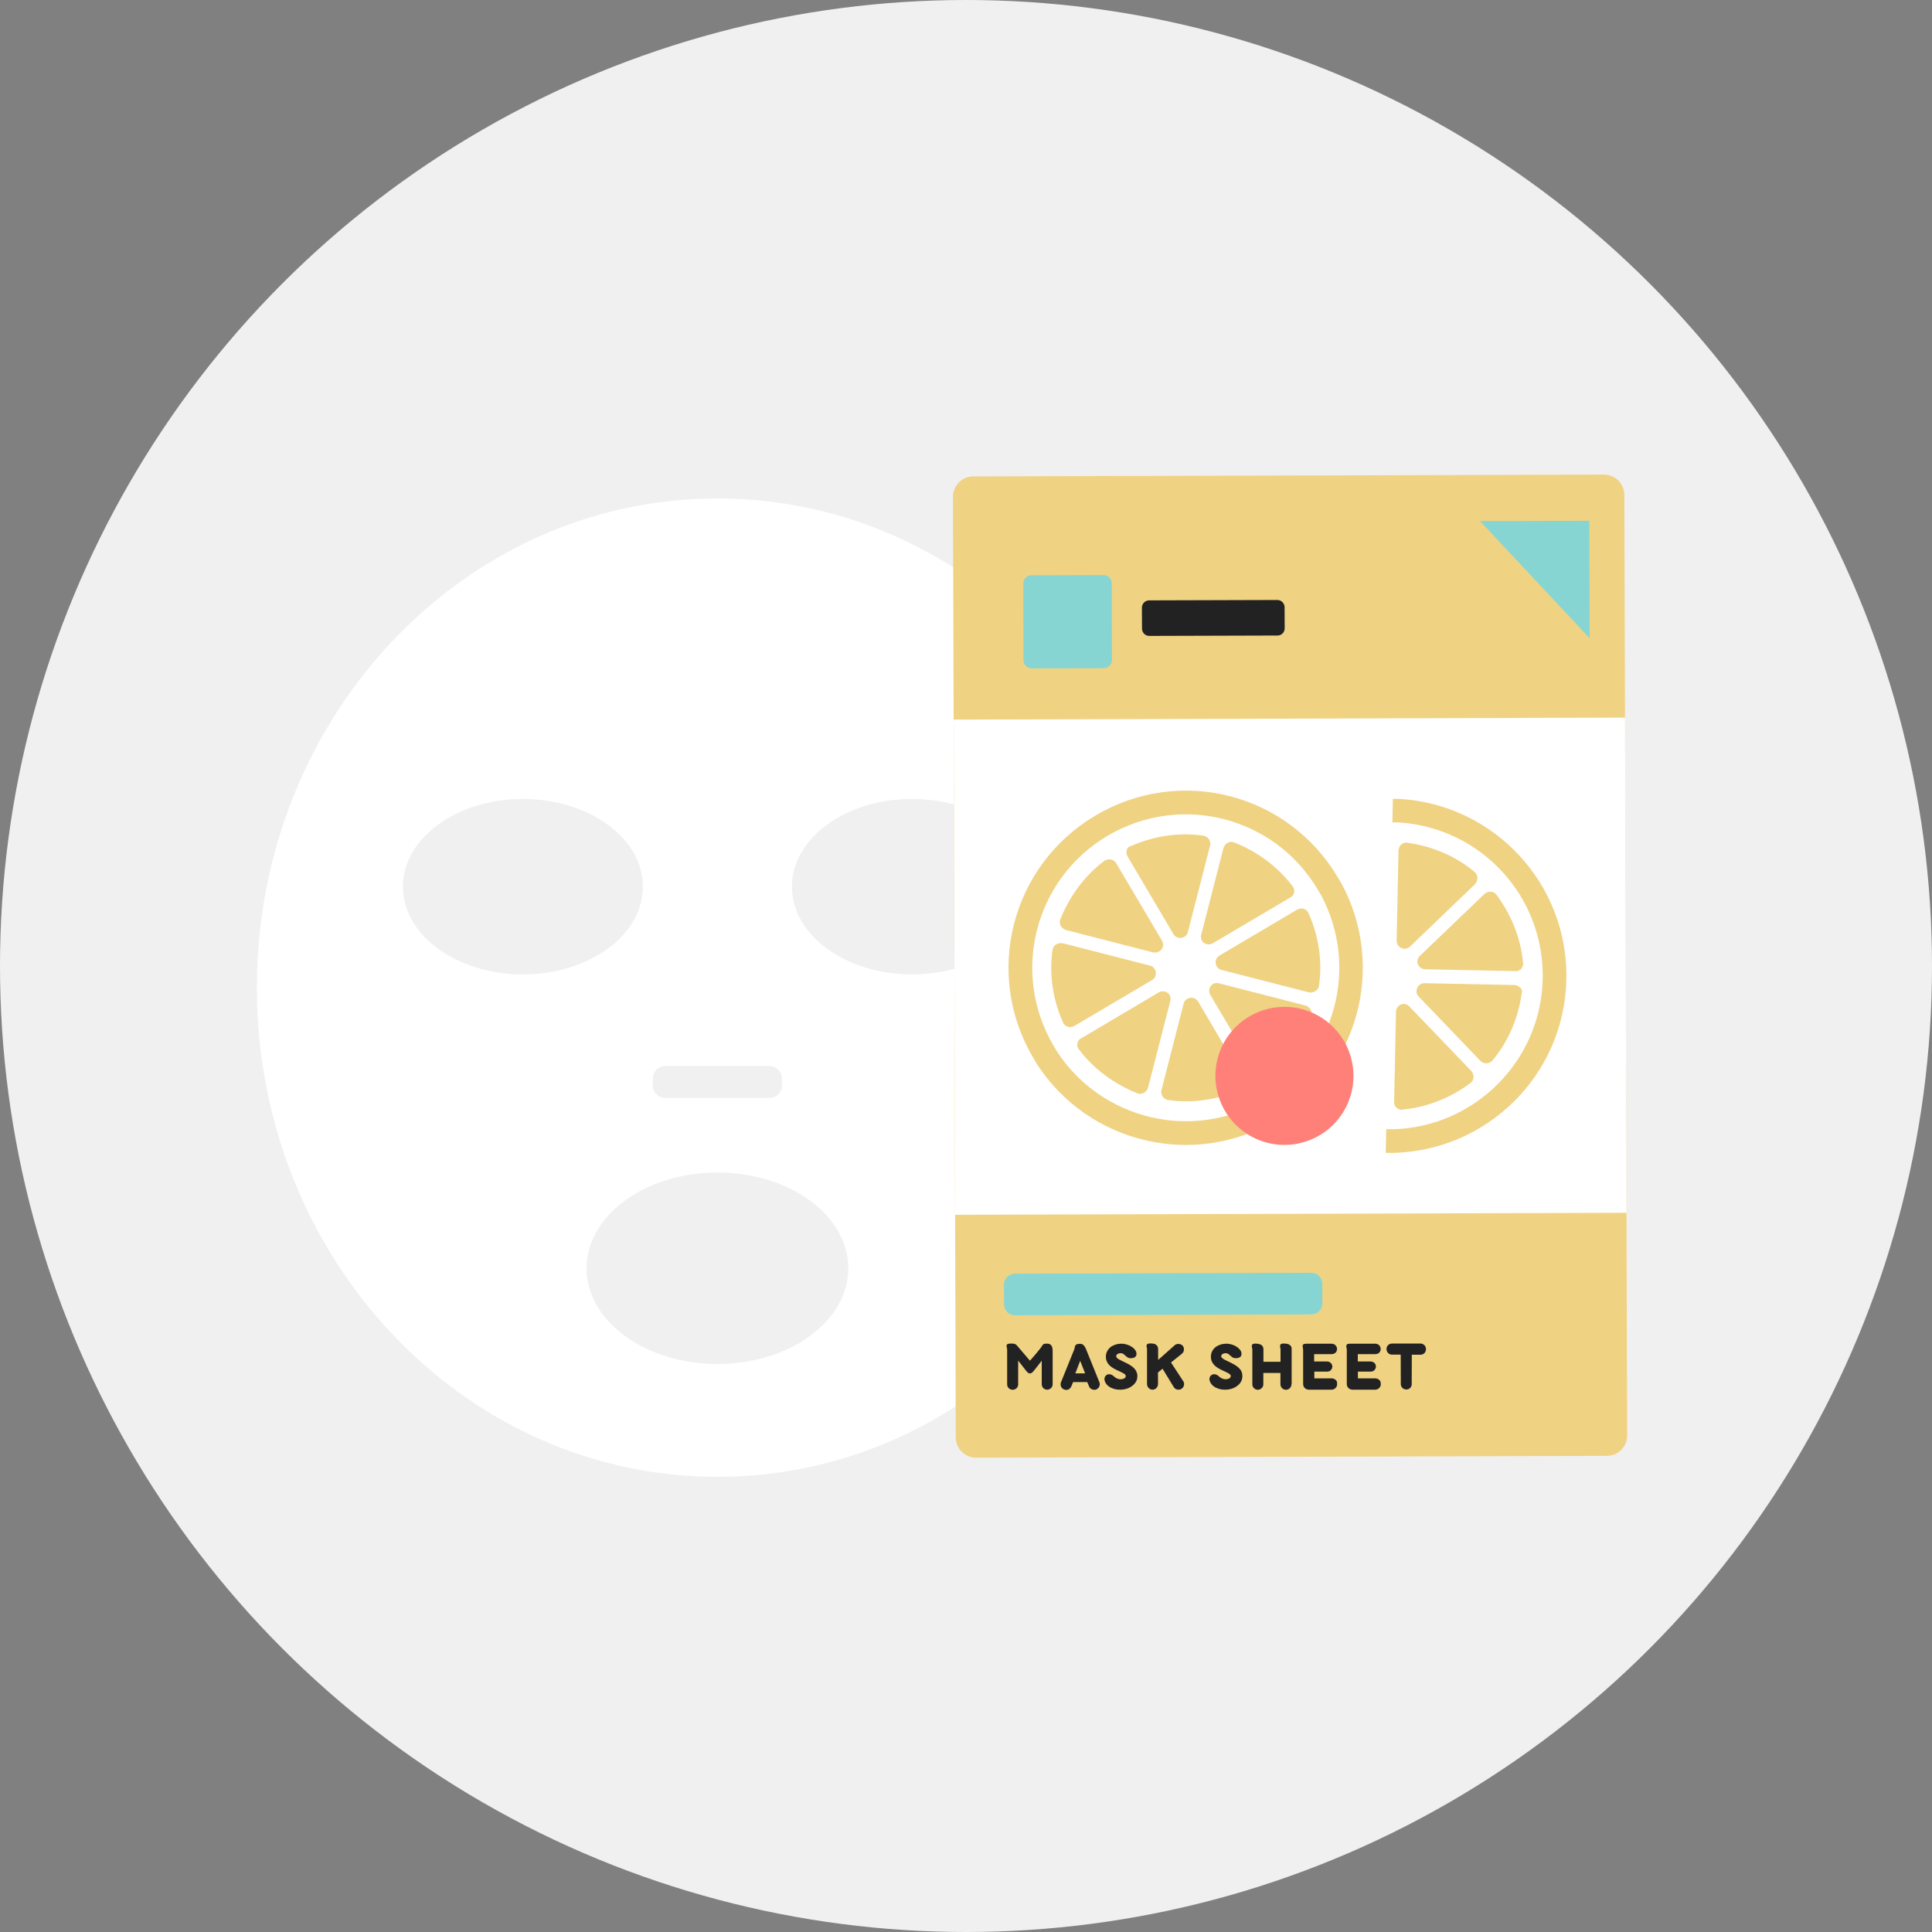 <?xml version="1.0" encoding="utf-8"?>
<!-- Generator: Adobe Illustrator 26.2.1, SVG Export Plug-In . SVG Version: 6.00 Build 0)  -->
<svg version="1.1" id="Слой_1" xmlns="http://www.w3.org/2000/svg" xmlns:xlink="http://www.w3.org/1999/xlink" x="0px" y="0px"
	 viewBox="0 0 200 200" style="enable-background:new 0 0 200 200;" xml:space="preserve">
<rect x="0" y="0" width="200" height="200" fill="#808080" stroke="none"/>
<style type="text/css">
	.st0{fill:#F0F0F0;}
	.st1{fill:#FFFFFF;}
	.st2{fill:#86D5D3;}
	.st3{fill:#222222;}
	.st4{fill:#FF8078;}
	.st5{fill:#62CBC9;}
	.st6{fill:#EED081;}
	.st7{clip-path:url(#SVGID_00000159442869957576964280000009890440219739820189_);fill:#86D5D3;}
	.st8{fill:#F0D283;}
	.st9{clip-path:url(#SVGID_00000151525465679543934220000017310764354200938899_);fill:#FF8078;}
	.st10{opacity:0.46;fill:#FFFFFF;}
	.st11{clip-path:url(#SVGID_00000031896274395284585900000011747620822685775265_);fill:#FFFFFF;}
	.st12{fill-rule:evenodd;clip-rule:evenodd;fill:#FF8078;}
	.st13{fill-rule:evenodd;clip-rule:evenodd;fill:#FFFFFF;}
	.st14{fill-rule:evenodd;clip-rule:evenodd;fill:#222222;}
	.st15{fill-rule:evenodd;clip-rule:evenodd;fill:#86D5D3;}
	.st16{fill-rule:evenodd;clip-rule:evenodd;fill:#F0D283;}
	.st17{fill:#FF595A;}
</style>
<g>
	<g>
		<g>
			<circle class="st0" cx="100" cy="100" r="100"/>
		</g>
	</g>
	<g>
		<path class="st1" d="M74.27,51.6c-26.33,0-47.68,22.67-47.68,50.64c0,27.97,21.35,50.64,47.68,50.64s47.68-22.67,47.68-50.64
			C121.94,74.27,100.6,51.6,74.27,51.6z M67.58,111.65c0-0.72,0.58-1.3,1.3-1.3h10.77c0.72,0,1.3,0.58,1.3,1.3v0.71
			c0,0.72-0.58,1.3-1.3,1.3H68.88c-0.72,0-1.3-0.58-1.3-1.3V111.65z M41.71,91.79c0-5.02,5.56-9.08,12.42-9.08
			c6.86,0,12.42,4.07,12.42,9.08s-5.56,9.08-12.42,9.08C47.27,100.87,41.71,96.81,41.71,91.79z M74.27,141.2
			c-7.48,0-13.55-4.44-13.55-9.91c0-5.47,6.07-9.91,13.55-9.91c7.48,0,13.55,4.44,13.55,9.91C87.82,136.76,81.75,141.2,74.27,141.2z
			 M94.4,100.87c-6.86,0-12.42-4.07-12.42-9.08s5.56-9.08,12.42-9.08c6.86,0,12.42,4.07,12.42,9.08S101.27,100.87,94.4,100.87z"/>
	</g>
	<g>
		<path class="st8" d="M166.34,150.71l-65.29,0.19c-1.16,0-2.11-0.94-2.11-2.1l-0.29-97.37c0-1.16,0.94-2.11,2.1-2.11l65.29-0.19
			c1.16,0,2.11,0.94,2.11,2.1l0.29,97.37C168.45,149.76,167.51,150.71,166.34,150.71z"/>
		
			<rect x="98.8" y="74.39" transform="matrix(1 -2.979167e-03 2.979167e-03 1 -0.297 0.398)" class="st1" width="69.5" height="51.26"/>
		<path class="st2" d="M135.75,136.07l-30.67,0.09c-0.63,0-1.14-0.51-1.14-1.14l-0.01-2.03c0-0.63,0.51-1.14,1.14-1.14l30.67-0.09
			c0.63,0,1.14,0.51,1.14,1.14l0.01,2.03C136.89,135.56,136.38,136.07,135.75,136.07z"/>
		<path class="st3" d="M132.25,65.79l-13.28,0.04c-0.41,0-0.74-0.33-0.75-0.74l-0.01-2.19c0-0.41,0.33-0.74,0.74-0.75l13.28-0.04
			c0.41,0,0.74,0.33,0.75,0.74l0.01,2.19C132.99,65.46,132.66,65.79,132.25,65.79z"/>
		<polygon class="st2" points="153.21,53.94 164.52,53.91 164.56,66.07 		"/>
		<path class="st2" d="M114.26,69.17l-7.46,0.02c-0.47,0-0.85-0.38-0.85-0.85l-0.02-7.94c0-0.47,0.38-0.85,0.85-0.85l7.46-0.02
			c0.47,0,0.85,0.38,0.85,0.85l0.02,7.94C115.11,68.78,114.73,69.16,114.26,69.17z"/>
		<g>
			<path class="st8" d="M128.77,111.71l-4.74-8.02c-0.39-0.66-1.33-0.45-1.49,0.17l-2.31,9c-0.11,0.42,0.2,0.94,0.69,1.01
				c2.53,0.37,5.13-0.02,7.52-1.08C128.84,112.73,129,112.1,128.77,111.71z"/>
			<path class="st8" d="M108.96,98.32c-0.37,2.53,0.02,5.13,1.08,7.52c0.17,0.43,0.73,0.63,1.19,0.36l8.02-4.74
				c0.66-0.39,0.45-1.33-0.17-1.49l-9-2.31C109.55,97.53,109.02,97.84,108.96,98.32z"/>
			<path class="st8" d="M111.67,108.61c1.62,2.14,3.75,3.64,6.08,4.57c0.46,0.17,0.92-0.1,1.09-0.56l2.31-9
				c0.19-0.73-0.57-1.26-1.23-0.87l-7.95,4.71C111.53,107.62,111.37,108.25,111.67,108.61z"/>
			<path class="st8" d="M133.83,91.77c-1.62-2.14-3.75-3.64-6.08-4.57c-0.46-0.17-0.92,0.1-1.09,0.56l-2.31,9
				c-0.19,0.73,0.57,1.26,1.23,0.87l8.02-4.74C133.96,92.75,134.12,92.12,133.83,91.77z"/>
			<path class="st8" d="M120.29,97.38l-4.74-8.02c-0.23-0.39-0.76-0.53-1.22-0.26c-2.14,1.62-3.64,3.75-4.57,6.08
				c-0.17,0.46,0.1,0.92,0.56,1.09l9,2.31C120.05,98.77,120.68,98.04,120.29,97.38z"/>
			<path class="st8" d="M116.73,88.67l4.74,8.02c0.39,0.66,1.33,0.45,1.49-0.17l2.31-9c0.11-0.42-0.2-0.94-0.69-1.01
				c-2.53-0.37-5.13,0.02-7.52,1.08C116.66,87.64,116.46,88.21,116.73,88.67z"/>
			<path class="st8" d="M136.54,102.05c0.37-2.53-0.02-5.13-1.08-7.52c-0.17-0.43-0.73-0.63-1.19-0.36l-8.02,4.74
				c-0.66,0.39-0.45,1.33,0.17,1.49l9,2.31C135.95,102.85,136.47,102.54,136.54,102.05z"/>
			<path class="st8" d="M131.17,111.27c2.14-1.62,3.64-3.75,4.57-6.08c0.17-0.46-0.1-0.92-0.56-1.09l-9-2.31
				c-0.73-0.19-1.26,0.57-0.87,1.23l4.74,8.02C130.18,111.4,130.81,111.57,131.17,111.27z"/>
			<path class="st8" d="M113.41,84.42c-8.74,5.17-11.61,16.37-6.44,25.11c0.12,0.2,0.23,0.39,0.35,0.59
				c5.31,8.22,16.21,10.9,24.76,5.85c8.54-5.06,11.44-15.91,6.79-24.51c-0.12-0.2-0.23-0.39-0.35-0.59
				C133.35,82.11,122.15,79.24,113.41,84.42z M130.84,113.86c-7.36,4.36-16.8,2.05-21.41-4.99c-0.12-0.2-0.23-0.39-0.35-0.59
				c-4.47-7.56-1.98-17.29,5.58-21.76c7.56-4.47,17.29-1.98,21.76,5.58c0.12,0.2,0.23,0.39,0.35,0.59
				C140.76,100.18,138.2,109.5,130.84,113.86z"/>
		</g>
		<g>
			<path class="st8" d="M156.79,101.97l-9.31-0.19c-0.76-0.02-1.09,0.89-0.64,1.36l6.43,6.7c0.3,0.31,0.91,0.32,1.22-0.05
				c1.64-1.95,2.68-4.38,3.04-6.97C157.69,102.45,157.25,101.98,156.79,101.97z"/>
			<path class="st8" d="M145.15,114.87c2.68-0.25,5.07-1.27,7.08-2.76c0.39-0.3,0.4-0.83,0.1-1.22l-6.43-6.7
				c-0.52-0.55-1.37-0.18-1.39,0.58l-0.19,9.24C144.24,114.47,144.69,114.94,145.15,114.87z"/>
			<path class="st8" d="M152.67,90.28c-1.95-1.64-4.38-2.68-6.97-3.04c-0.46-0.09-0.92,0.29-0.93,0.82l-0.19,9.31
				c-0.02,0.76,0.89,1.09,1.36,0.64l6.7-6.43C153.03,91.2,153.04,90.59,152.67,90.28z"/>
			<path class="st8" d="M157.67,99.7c-0.25-2.68-1.27-5.07-2.76-7.08c-0.3-0.39-0.83-0.4-1.22-0.1l-6.7,6.43
				c-0.55,0.52-0.18,1.37,0.58,1.39l9.31,0.19C157.27,100.6,157.74,100.16,157.67,99.7z"/>
			<path class="st8" d="M143.45,119.34c0.23,0,0.46,0.01,0.69,0.01c9.78-0.19,17.81-8.04,18.01-17.97c0.2-9.93-7.5-18.1-17.27-18.68
				c-0.23,0-0.46-0.01-0.69-0.01l-0.05,2.44c0.23,0,0.46,0.01,0.69,0.01c8.47,0.55,15.05,7.64,14.87,16.19s-7.11,15.36-15.51,15.57
				c-0.23,0-0.46-0.01-0.69-0.01L143.45,119.34z"/>
		</g>
		<path class="st4" d="M139.76,109.17c1.22,3.75-0.83,7.78-4.59,9c-3.75,1.22-7.78-0.83-9-4.59s0.83-7.78,4.59-9
			C134.51,103.36,138.54,105.42,139.76,109.17z"/>
		<g>
			<path class="st3" d="M105.4,140.85c0,0.26,0,0.51,0,0.73c0,0.22,0,0.43,0,0.62c0,0.2,0,0.38,0,0.56c0,0.18,0,0.35,0,0.53
				c0,0.08-0.01,0.16-0.04,0.23c-0.03,0.07-0.07,0.13-0.12,0.18c-0.05,0.05-0.11,0.09-0.18,0.12c-0.07,0.03-0.14,0.05-0.23,0.05
				c-0.08,0-0.16-0.02-0.23-0.05c-0.07-0.03-0.13-0.07-0.18-0.12c-0.05-0.05-0.09-0.11-0.12-0.18c-0.03-0.07-0.04-0.14-0.04-0.23
				c0-0.28,0-0.57,0-0.87c0-0.3,0-0.6,0-0.91c0-0.31,0-0.61,0-0.91c0-0.3,0-0.59,0-0.88c0-0.06-0.01-0.13-0.03-0.19
				c-0.02-0.06-0.03-0.12-0.03-0.19c0-0.04,0-0.07,0.01-0.1c0.01-0.03,0.03-0.05,0.06-0.08c0.03-0.02,0.07-0.04,0.12-0.05
				c0.05-0.01,0.11-0.02,0.19-0.02c0.1,0,0.18,0,0.25,0c0.07,0,0.12,0.01,0.17,0.02c0.05,0.01,0.1,0.03,0.14,0.06
				c0.04,0.03,0.09,0.06,0.13,0.11l1.35,1.58c0.27-0.3,0.48-0.55,0.64-0.74c0.16-0.2,0.29-0.35,0.38-0.47
				c0.09-0.12,0.16-0.2,0.19-0.26c0.04-0.06,0.06-0.09,0.07-0.11c0.02-0.03,0.04-0.05,0.06-0.08c0.02-0.02,0.05-0.05,0.09-0.06
				c0.04-0.02,0.08-0.03,0.13-0.04c0.05-0.01,0.12-0.01,0.2-0.01c0.11,0,0.2,0.02,0.27,0.05c0.07,0.03,0.13,0.07,0.17,0.13
				c0.04,0.05,0.08,0.11,0.1,0.18c0.02,0.07,0.03,0.14,0.04,0.21c0.01,0.07,0.01,0.14,0.01,0.22c0,0.07,0,0.14,0,0.2v3.2
				c0,0.08-0.01,0.16-0.04,0.23c-0.03,0.07-0.07,0.13-0.12,0.18c-0.05,0.05-0.11,0.09-0.18,0.12c-0.07,0.03-0.15,0.05-0.23,0.05
				c-0.06,0-0.12-0.01-0.18-0.03c-0.07-0.02-0.13-0.06-0.18-0.1c-0.06-0.05-0.1-0.1-0.14-0.18c-0.04-0.07-0.06-0.16-0.06-0.26v-2.43
				l-0.78,1c-0.08,0.09-0.15,0.17-0.22,0.23c-0.07,0.06-0.14,0.09-0.22,0.09c-0.04,0-0.08-0.01-0.11-0.02
				c-0.03-0.01-0.07-0.03-0.1-0.06c-0.03-0.03-0.07-0.06-0.1-0.1c-0.04-0.04-0.08-0.08-0.12-0.14L105.4,140.85z"/>
			<path class="st3" d="M111.82,139.11c0.07,0,0.14,0.01,0.2,0.04c0.06,0.03,0.11,0.06,0.16,0.11c0.05,0.05,0.09,0.1,0.12,0.16
				c0.04,0.06,0.07,0.12,0.1,0.18l1.41,3.49c0.01,0.03,0.02,0.07,0.03,0.11c0.01,0.04,0.01,0.07,0.01,0.11
				c0,0.08-0.02,0.15-0.05,0.22c-0.03,0.07-0.08,0.13-0.14,0.19c-0.07,0.07-0.15,0.12-0.24,0.14c-0.09,0.02-0.18,0.02-0.27,0
				c-0.09-0.02-0.17-0.06-0.25-0.12c-0.08-0.06-0.13-0.14-0.17-0.24l-0.18-0.43h-1.46l-0.18,0.43c-0.05,0.12-0.13,0.22-0.22,0.29
				c-0.1,0.07-0.21,0.1-0.33,0.09c-0.09,0-0.17-0.02-0.25-0.06c-0.08-0.04-0.14-0.09-0.19-0.15c-0.05-0.06-0.09-0.14-0.11-0.22
				c-0.02-0.08-0.02-0.17-0.01-0.26c0.01-0.04,0.03-0.08,0.04-0.12c0.01-0.04,0.03-0.08,0.05-0.12l1.32-3.27
				c0.01-0.04,0.03-0.08,0.03-0.13c0.01-0.04,0.02-0.09,0.03-0.13c0.01-0.04,0.02-0.08,0.04-0.12c0.02-0.04,0.05-0.07,0.09-0.1
				c0.04-0.03,0.09-0.05,0.16-0.07C111.63,139.12,111.72,139.11,111.82,139.11z M111.32,142.17h1.01l-0.51-1.3L111.32,142.17z"/>
			<path class="st3" d="M117.06,140.6c-0.04,0-0.08,0-0.12-0.01c-0.04,0-0.08-0.01-0.12-0.03c-0.04-0.01-0.08-0.03-0.12-0.06
				c-0.04-0.03-0.09-0.06-0.14-0.11c-0.1-0.1-0.19-0.17-0.28-0.23c-0.09-0.06-0.18-0.08-0.27-0.08c-0.05,0-0.1,0.01-0.16,0.02
				c-0.05,0.01-0.1,0.03-0.15,0.06c-0.04,0.03-0.08,0.06-0.11,0.1c-0.03,0.04-0.04,0.08-0.04,0.13c0,0.07,0.03,0.14,0.09,0.19
				c0.06,0.06,0.15,0.12,0.25,0.17c0.1,0.06,0.22,0.12,0.35,0.18c0.13,0.06,0.27,0.12,0.4,0.19c0.14,0.07,0.27,0.15,0.4,0.23
				c0.13,0.08,0.25,0.18,0.35,0.28c0.1,0.11,0.19,0.22,0.25,0.36c0.06,0.13,0.1,0.28,0.1,0.45c0,0.24-0.05,0.45-0.16,0.62
				c-0.11,0.18-0.25,0.32-0.42,0.44c-0.17,0.12-0.36,0.21-0.56,0.27c-0.2,0.06-0.4,0.09-0.6,0.09c-0.28,0-0.53-0.03-0.73-0.1
				c-0.21-0.07-0.38-0.15-0.51-0.26c-0.14-0.1-0.24-0.22-0.31-0.34c-0.07-0.13-0.11-0.25-0.12-0.36c0-0.07,0.01-0.14,0.03-0.21
				c0.02-0.07,0.05-0.12,0.1-0.17c0.04-0.05,0.09-0.09,0.16-0.12c0.06-0.03,0.13-0.04,0.21-0.04c0.08,0,0.17,0.02,0.25,0.06
				c0.08,0.04,0.17,0.1,0.26,0.18c0.03,0.04,0.08,0.08,0.13,0.11c0.05,0.03,0.11,0.06,0.17,0.09c0.06,0.03,0.12,0.05,0.19,0.06
				c0.06,0.02,0.13,0.02,0.19,0.02c0.06,0,0.12-0.01,0.18-0.02c0.06-0.01,0.12-0.04,0.17-0.06c0.05-0.03,0.09-0.06,0.12-0.11
				c0.03-0.04,0.05-0.09,0.05-0.15c0-0.06-0.03-0.12-0.09-0.17c-0.06-0.05-0.14-0.1-0.23-0.15c-0.1-0.05-0.21-0.1-0.33-0.16
				c-0.12-0.05-0.25-0.11-0.38-0.18c-0.13-0.06-0.26-0.14-0.38-0.22c-0.12-0.08-0.23-0.17-0.33-0.28c-0.1-0.11-0.17-0.23-0.23-0.36
				c-0.06-0.13-0.09-0.29-0.09-0.46c0-0.2,0.04-0.39,0.12-0.55c0.08-0.17,0.19-0.31,0.33-0.43c0.14-0.12,0.32-0.21,0.52-0.28
				c0.2-0.07,0.43-0.1,0.68-0.1c0.1,0,0.21,0.01,0.33,0.04c0.11,0.02,0.23,0.06,0.34,0.1c0.11,0.04,0.22,0.09,0.32,0.16
				c0.1,0.06,0.19,0.13,0.27,0.21c0.08,0.08,0.14,0.16,0.19,0.25c0.05,0.09,0.07,0.18,0.07,0.27c0,0.09-0.01,0.16-0.04,0.22
				c-0.03,0.06-0.07,0.11-0.12,0.14c-0.05,0.04-0.11,0.06-0.17,0.08C117.21,140.59,117.14,140.6,117.06,140.6z"/>
			<path class="st3" d="M119.07,139.07c0.1,0,0.2,0.01,0.3,0.02c0.1,0.01,0.19,0.04,0.26,0.09c0.08,0.04,0.14,0.11,0.19,0.19
				c0.05,0.08,0.07,0.19,0.07,0.32l0,1.09l1.7-1.51c0.08-0.08,0.17-0.12,0.28-0.14c0.1-0.02,0.2-0.01,0.3,0.02
				c0.03,0.01,0.06,0.02,0.1,0.04c0.03,0.02,0.07,0.04,0.1,0.06c0.03,0.02,0.06,0.05,0.08,0.08c0.03,0.03,0.04,0.06,0.06,0.1
				c0.02,0.06,0.04,0.13,0.05,0.19c0.01,0.06,0,0.13-0.01,0.19c-0.01,0.06-0.04,0.12-0.07,0.18c-0.03,0.05-0.08,0.1-0.13,0.15
				l-1.13,0.9l1.26,1.93c0.07,0.1,0.1,0.2,0.1,0.29c0,0.09-0.02,0.19-0.07,0.29c-0.04,0.09-0.11,0.16-0.2,0.22
				c-0.09,0.06-0.19,0.09-0.32,0.09c-0.1,0-0.19-0.02-0.28-0.07c-0.09-0.05-0.16-0.13-0.23-0.24l-1.13-1.86l-0.48,0.39l0.01,1.16
				c0,0.09-0.01,0.17-0.04,0.24c-0.03,0.08-0.07,0.14-0.12,0.2c-0.05,0.05-0.11,0.1-0.18,0.13c-0.07,0.03-0.15,0.05-0.23,0.05
				c-0.09,0-0.16-0.02-0.23-0.05c-0.07-0.03-0.13-0.08-0.18-0.13c-0.05-0.06-0.09-0.12-0.12-0.19c-0.03-0.07-0.04-0.16-0.04-0.24
				v-3.56c0-0.06-0.01-0.13-0.03-0.19c-0.02-0.07-0.02-0.13-0.02-0.18c0-0.03,0.01-0.07,0.02-0.1c0.01-0.03,0.03-0.05,0.06-0.08
				c0.03-0.02,0.07-0.04,0.12-0.05C118.94,139.08,119,139.07,119.07,139.07z"/>
			<path class="st3" d="M127.93,140.6c-0.04,0-0.08,0-0.12-0.01c-0.04,0-0.08-0.01-0.12-0.03c-0.04-0.01-0.08-0.03-0.12-0.06
				c-0.04-0.03-0.09-0.06-0.14-0.11c-0.1-0.1-0.19-0.17-0.28-0.23c-0.09-0.06-0.18-0.08-0.27-0.08c-0.05,0-0.1,0.01-0.16,0.02
				c-0.05,0.01-0.1,0.03-0.15,0.06c-0.04,0.03-0.08,0.06-0.11,0.1c-0.03,0.04-0.04,0.08-0.04,0.13c0,0.07,0.03,0.14,0.1,0.19
				c0.06,0.06,0.15,0.12,0.25,0.17c0.1,0.06,0.22,0.12,0.35,0.18c0.13,0.06,0.27,0.12,0.4,0.19c0.14,0.07,0.27,0.15,0.4,0.23
				c0.13,0.08,0.25,0.18,0.35,0.28c0.1,0.11,0.19,0.22,0.25,0.36c0.06,0.13,0.09,0.28,0.09,0.45c0,0.24-0.05,0.45-0.16,0.62
				c-0.11,0.18-0.25,0.32-0.42,0.44c-0.17,0.12-0.36,0.21-0.56,0.27c-0.2,0.06-0.4,0.09-0.6,0.09c-0.28,0-0.53-0.03-0.73-0.1
				c-0.21-0.07-0.38-0.15-0.51-0.26c-0.14-0.1-0.24-0.22-0.31-0.34c-0.07-0.13-0.11-0.25-0.12-0.36c0-0.07,0.01-0.14,0.03-0.21
				c0.02-0.07,0.05-0.12,0.1-0.17c0.04-0.05,0.09-0.09,0.16-0.12c0.06-0.03,0.13-0.04,0.21-0.04c0.08,0,0.17,0.02,0.25,0.06
				c0.08,0.04,0.17,0.1,0.26,0.18c0.03,0.04,0.08,0.08,0.13,0.11c0.05,0.03,0.11,0.06,0.17,0.09c0.06,0.03,0.12,0.05,0.19,0.06
				c0.06,0.02,0.13,0.02,0.19,0.02c0.06,0,0.12-0.01,0.18-0.02c0.06-0.01,0.12-0.04,0.17-0.06c0.05-0.03,0.09-0.06,0.12-0.11
				c0.03-0.04,0.05-0.09,0.05-0.15c0-0.06-0.03-0.12-0.09-0.17c-0.06-0.05-0.14-0.1-0.23-0.15c-0.1-0.05-0.21-0.1-0.33-0.16
				c-0.12-0.05-0.25-0.11-0.38-0.18c-0.13-0.06-0.26-0.14-0.38-0.22c-0.12-0.08-0.23-0.17-0.33-0.28c-0.1-0.11-0.17-0.23-0.23-0.36
				c-0.06-0.13-0.09-0.29-0.09-0.46c0-0.2,0.04-0.39,0.12-0.55c0.08-0.17,0.19-0.31,0.33-0.43c0.14-0.12,0.32-0.21,0.52-0.28
				c0.2-0.07,0.43-0.1,0.68-0.1c0.1,0,0.21,0.01,0.33,0.04c0.11,0.02,0.23,0.06,0.34,0.1c0.11,0.04,0.22,0.09,0.32,0.16
				c0.1,0.06,0.19,0.13,0.27,0.21c0.08,0.08,0.14,0.16,0.19,0.25c0.05,0.09,0.07,0.18,0.07,0.27c0,0.09-0.01,0.16-0.04,0.22
				c-0.03,0.06-0.07,0.11-0.12,0.14c-0.05,0.04-0.11,0.06-0.17,0.08C128.09,140.59,128.01,140.6,127.93,140.6z"/>
			<path class="st3" d="M133.69,143.28c0,0.08-0.01,0.16-0.04,0.23c-0.03,0.07-0.07,0.13-0.12,0.19c-0.05,0.05-0.11,0.09-0.18,0.12
				c-0.07,0.03-0.15,0.05-0.23,0.05c-0.08,0-0.16-0.02-0.23-0.05c-0.07-0.03-0.13-0.07-0.18-0.13c-0.05-0.05-0.09-0.11-0.12-0.18
				c-0.03-0.07-0.04-0.15-0.04-0.23v-1.15h-1.77v1.15c0,0.08-0.01,0.16-0.04,0.23c-0.03,0.07-0.07,0.13-0.12,0.18
				c-0.05,0.05-0.11,0.09-0.18,0.13c-0.07,0.03-0.15,0.05-0.23,0.05c-0.09,0-0.16-0.02-0.23-0.05c-0.07-0.03-0.13-0.07-0.18-0.13
				c-0.05-0.05-0.09-0.11-0.12-0.18c-0.03-0.07-0.04-0.15-0.04-0.23v-3.56c0-0.06-0.01-0.13-0.03-0.19
				c-0.02-0.06-0.02-0.13-0.02-0.19c0-0.03,0-0.07,0.01-0.1c0.01-0.03,0.03-0.05,0.06-0.08c0.03-0.02,0.07-0.04,0.11-0.05
				c0.05-0.01,0.11-0.02,0.19-0.02c0.11,0,0.22,0.01,0.32,0.03c0.1,0.02,0.19,0.05,0.26,0.09c0.08,0.04,0.14,0.1,0.18,0.18
				c0.04,0.07,0.07,0.17,0.07,0.28v1.3h1.77v-1.26c0-0.06-0.01-0.13-0.03-0.19c-0.01-0.06-0.02-0.13-0.02-0.19
				c0-0.03,0.01-0.07,0.02-0.1c0.01-0.03,0.03-0.05,0.06-0.08c0.03-0.02,0.06-0.04,0.11-0.05c0.05-0.01,0.11-0.02,0.19-0.02
				c0.1,0,0.2,0.01,0.3,0.02c0.1,0.02,0.19,0.04,0.26,0.09c0.08,0.04,0.14,0.1,0.19,0.17c0.05,0.07,0.07,0.17,0.07,0.29V143.28z"/>
			<path class="st3" d="M138.42,143.29c0,0.08-0.02,0.16-0.05,0.23c-0.03,0.07-0.07,0.13-0.13,0.18c-0.05,0.05-0.12,0.09-0.19,0.12
				c-0.07,0.03-0.15,0.04-0.23,0.04h-2.33c-0.09,0-0.17-0.02-0.24-0.05c-0.07-0.03-0.14-0.07-0.19-0.13
				c-0.05-0.05-0.09-0.12-0.12-0.19c-0.03-0.07-0.04-0.16-0.04-0.24v-3.52c0-0.06-0.02-0.13-0.03-0.19
				c-0.02-0.07-0.02-0.13-0.02-0.19c0-0.04,0-0.07,0.01-0.1c0.01-0.03,0.03-0.05,0.06-0.08c0.03-0.02,0.07-0.04,0.11-0.05
				c0.05-0.01,0.11-0.02,0.18-0.02h2.63c0.12,0,0.23,0.03,0.31,0.08c0.08,0.05,0.15,0.12,0.19,0.2c0.04,0.08,0.06,0.17,0.07,0.26
				c0,0.09-0.02,0.18-0.06,0.26c-0.04,0.08-0.1,0.15-0.19,0.2c-0.08,0.05-0.19,0.08-0.32,0.08h-1.8v0.76h1.34
				c0.09,0,0.17,0.02,0.25,0.06c0.08,0.04,0.14,0.1,0.19,0.16c0.05,0.07,0.08,0.14,0.1,0.23c0.01,0.09,0,0.17-0.03,0.26
				c-0.04,0.1-0.11,0.19-0.19,0.25c-0.09,0.06-0.19,0.09-0.3,0.09h-1.34v0.7h1.79c0.08,0,0.16,0.01,0.23,0.04
				c0.07,0.03,0.13,0.07,0.19,0.12c0.05,0.05,0.1,0.11,0.13,0.18C138.41,143.13,138.42,143.2,138.42,143.29z"/>
			<path class="st3" d="M142.94,143.29c0,0.08-0.01,0.16-0.05,0.23c-0.03,0.07-0.07,0.13-0.13,0.18c-0.05,0.05-0.12,0.09-0.19,0.12
				c-0.07,0.03-0.15,0.04-0.23,0.04h-2.33c-0.09,0-0.17-0.02-0.24-0.05c-0.07-0.03-0.14-0.07-0.19-0.13
				c-0.05-0.05-0.09-0.12-0.12-0.19c-0.03-0.07-0.04-0.16-0.04-0.24v-3.52c0-0.06-0.02-0.13-0.03-0.19
				c-0.02-0.07-0.02-0.13-0.02-0.19c0-0.04,0-0.07,0.01-0.1c0.01-0.03,0.03-0.05,0.06-0.08c0.03-0.02,0.07-0.04,0.11-0.05
				c0.05-0.01,0.11-0.02,0.18-0.02h2.63c0.12,0,0.23,0.03,0.31,0.08c0.08,0.05,0.15,0.12,0.19,0.2c0.04,0.08,0.06,0.17,0.07,0.26
				c0,0.09-0.02,0.18-0.06,0.26c-0.04,0.08-0.1,0.15-0.19,0.2c-0.08,0.05-0.19,0.08-0.32,0.08h-1.8v0.76h1.34
				c0.09,0,0.17,0.02,0.25,0.06c0.08,0.04,0.14,0.1,0.19,0.16c0.05,0.07,0.08,0.14,0.09,0.23c0.01,0.09,0,0.17-0.03,0.26
				c-0.04,0.1-0.11,0.19-0.19,0.25c-0.09,0.06-0.19,0.09-0.3,0.09h-1.34v0.7h1.79c0.08,0,0.16,0.01,0.23,0.04
				c0.07,0.03,0.13,0.07,0.19,0.12c0.05,0.05,0.1,0.11,0.13,0.18C142.92,143.13,142.94,143.2,142.94,143.29z"/>
			<path class="st3" d="M147.62,139.68c0,0.08-0.02,0.16-0.05,0.22c-0.03,0.07-0.07,0.13-0.12,0.18c-0.05,0.05-0.11,0.09-0.19,0.12
				c-0.07,0.03-0.15,0.04-0.23,0.04h-0.88l-0.01,3.03c0,0.08-0.01,0.16-0.04,0.23c-0.03,0.07-0.07,0.13-0.12,0.18
				c-0.05,0.05-0.11,0.09-0.18,0.12c-0.07,0.03-0.14,0.04-0.22,0.04c-0.08,0-0.16-0.02-0.23-0.05c-0.07-0.03-0.13-0.07-0.18-0.12
				c-0.05-0.05-0.09-0.11-0.12-0.18c-0.03-0.07-0.04-0.14-0.04-0.23l-0.01-3.03h-0.89c-0.08,0-0.16-0.01-0.23-0.04
				c-0.07-0.03-0.13-0.07-0.18-0.12c-0.05-0.05-0.09-0.11-0.12-0.18c-0.03-0.07-0.05-0.15-0.05-0.23c0-0.08,0.02-0.16,0.04-0.23
				c0.03-0.07,0.07-0.13,0.12-0.18c0.05-0.05,0.11-0.09,0.19-0.12c0.07-0.03,0.15-0.05,0.23-0.05h2.91c0.08,0,0.16,0.01,0.23,0.04
				c0.07,0.03,0.13,0.07,0.19,0.12c0.05,0.05,0.1,0.11,0.13,0.18C147.6,139.53,147.62,139.6,147.62,139.68z"/>
		</g>
	</g>
</g>
</svg>
